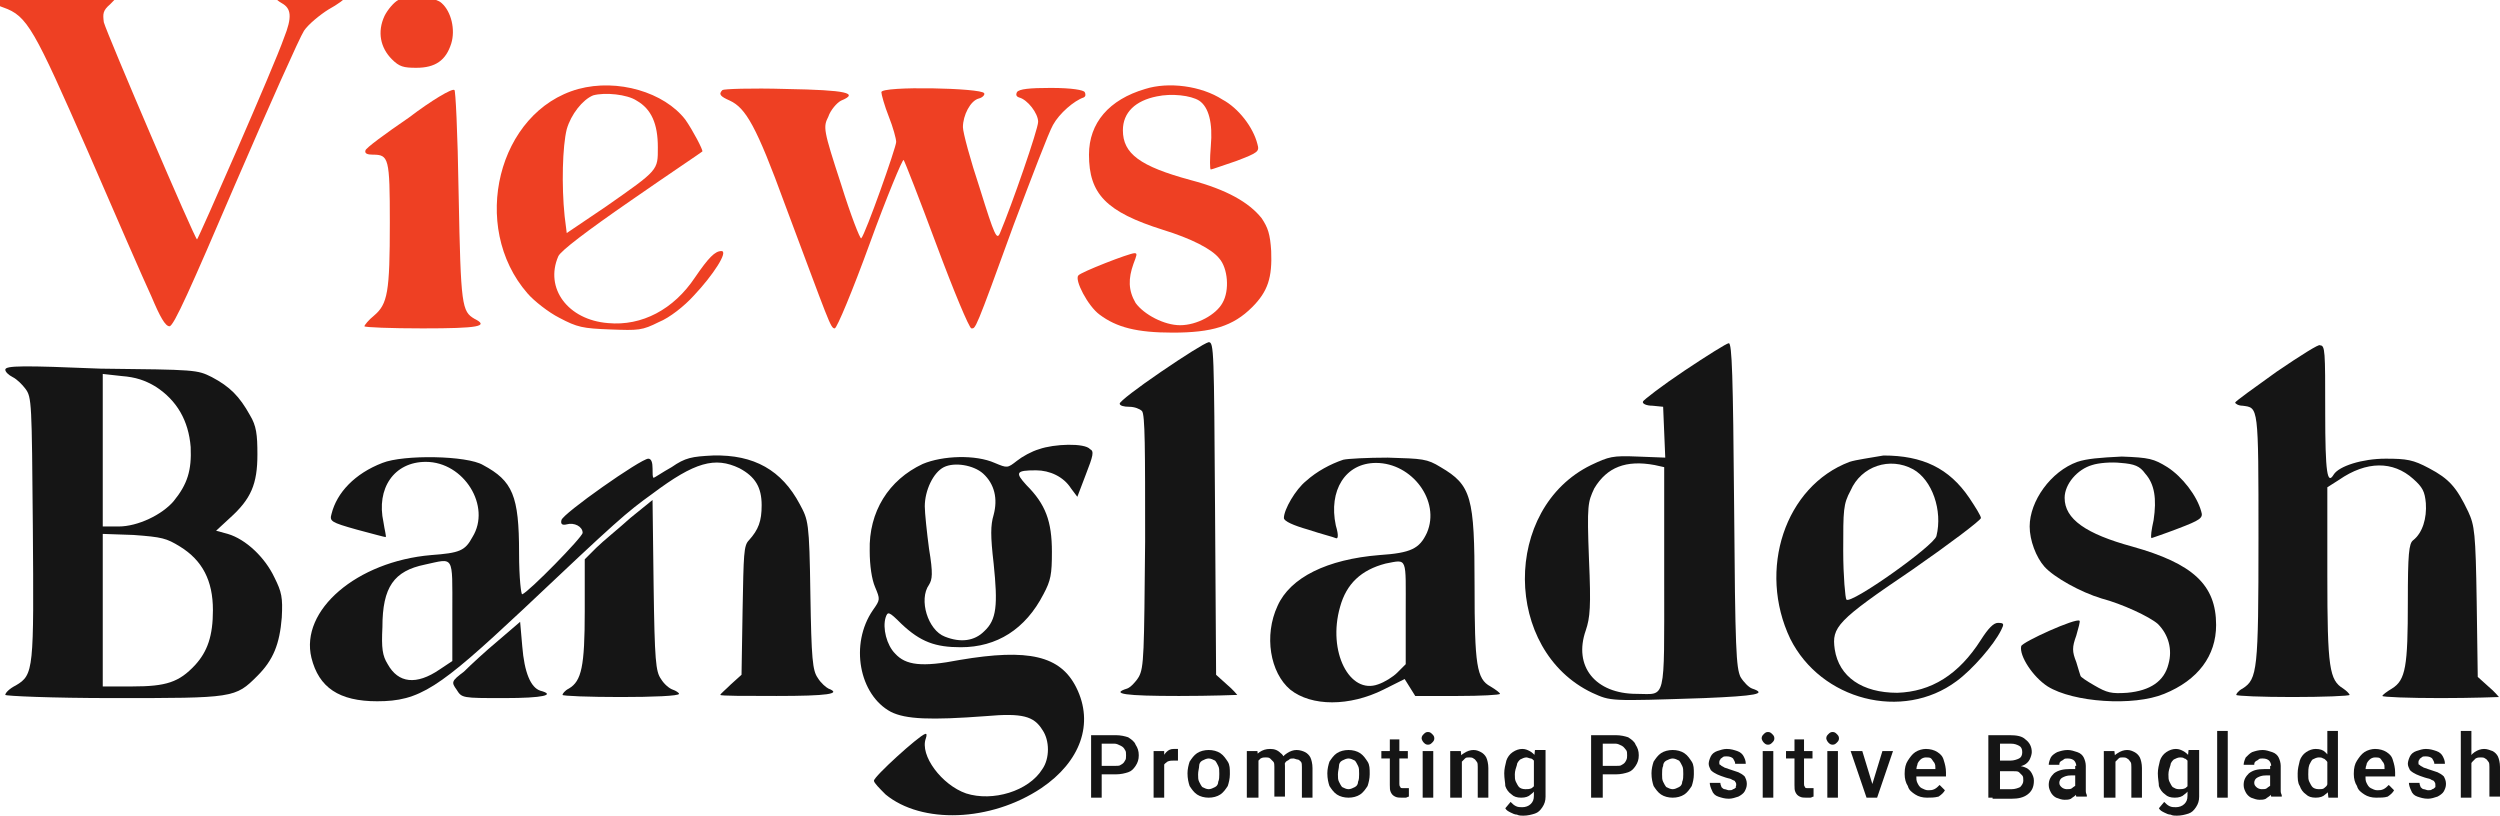 <?xml version="1.0" encoding="utf-8"?>
<!-- Generator: Adobe Illustrator 24.0.1, SVG Export Plug-In . SVG Version: 6.00 Build 0)  -->
<svg version="1.1" id="Layer_1" xmlns="http://www.w3.org/2000/svg" xmlns:xlink="http://www.w3.org/1999/xlink" x="0px"
    y="0px" viewBox="0 0 236 77" style="enable-background:new 0 0 236 77;" xml:space="preserve">
    <style type="text/css">
        .st0 {
            clip-path: url(#SVGID_2_);
        }

        .st1 {
            fill: #151515;
        }

        .st2 {
            fill: #EE4023;
        }
    </style>
    <g>
        <defs>
            <rect id="SVGID_1_" width="236" height="77" />
        </defs>
        <clipPath id="SVGID_2_">
            <use xlink:href="#SVGID_1_" style="overflow:visible;" />
        </clipPath>
        <g class="st0">
            <path class="st1" d="M109.6,35.1c-2.2,1.5-3.9,2.8-3.9,3c0,0.2,0.4,0.3,0.9,0.3c0.5,0,1,0.2,1.2,0.4c0.3,0.3,0.3,3.6,0.3,12.3
			c-0.1,10.6-0.1,11.9-0.6,12.8c-0.3,0.5-0.8,1-1.1,1.1c-1.6,0.5-0.2,0.7,4.9,0.7c3,0,5.5-0.1,5.5-0.1s-0.4-0.5-1-1l-1-0.9
			l-0.1-15.7c-0.1-14.9-0.1-15.7-0.6-15.7C113.7,32.4,111.8,33.6,109.6,35.1z" />
            <path class="st1" d="M159,35c-2.1,1.4-3.9,2.8-3.9,2.9c-0.1,0.2,0.3,0.4,0.9,0.4l1,0.1l0.1,2.4l0.1,2.4l-2.6-0.1
			c-2.4-0.1-2.7,0-4.4,0.8c-8.4,4.1-8.3,17.5,0.1,21.5c1.8,0.8,1.5,0.8,10.6,0.5c4.8-0.2,6-0.4,4.5-0.9c-0.3-0.1-0.8-0.6-1.1-1.1
			c-0.4-0.9-0.5-2.4-0.6-16.2c-0.1-12.2-0.2-15.3-0.5-15.3C163,32.4,161.1,33.6,159,35z M156.2,43.9l0.9,0.2v10.5
			c0,11.9,0.2,10.9-2.6,10.9c-3.9,0-6-2.6-4.8-6c0.4-1.2,0.5-2.2,0.3-6.7c-0.2-5.2-0.1-5.4,0.5-6.7
			C151.7,44.1,153.5,43.4,156.2,43.9z" />
            <path class="st1" d="M214.9,35.1c-2.1,1.5-3.9,2.8-3.9,2.9c0,0.1,0.3,0.3,0.7,0.3c1.5,0.2,1.5-0.1,1.5,12.5
			c0,12.5-0.1,13.3-1.5,14.2c-0.4,0.2-0.6,0.5-0.6,0.6c0,0.1,2.4,0.2,5.3,0.2s5.4-0.1,5.4-0.2c0-0.1-0.3-0.4-0.6-0.6
			c-1.3-0.8-1.5-1.9-1.5-10.7v-8.3l1.1-0.7c2.6-1.8,5.1-1.8,7-0.1c0.9,0.8,1.1,1.2,1.2,2.3c0.1,1.4-0.3,2.8-1.2,3.5
			c-0.4,0.3-0.5,1.3-0.5,5.8c0,6.1-0.2,7.4-1.5,8.2c-0.5,0.3-0.9,0.6-0.9,0.7c0,0.1,2.5,0.2,5.5,0.2c3,0,5.5-0.1,5.5-0.1
			s-0.4-0.5-1-1l-1-0.9l-0.1-7.1c-0.1-6.5-0.2-7.2-0.8-8.5c-1.1-2.3-1.8-3.1-3.7-4.1c-1.5-0.8-2.1-0.9-4.1-0.9
			c-2.2,0-4.4,0.7-4.9,1.5c-0.6,1-0.8-0.1-0.8-5.9c0-5.8,0-6.3-0.5-6.3C219,32.4,217.1,33.6,214.9,35.1z" />
            <path class="st1" d="M0.5,34.9c0,0.2,0.3,0.5,0.7,0.7c0.4,0.2,0.9,0.7,1.2,1.1c0.6,0.8,0.6,1.3,0.7,13c0.1,13.5,0.1,14-1.6,15
			c-0.6,0.3-1,0.7-1,0.9c0,0.1,4.3,0.3,10.2,0.3c11.4,0,11.5,0,13.6-2.1c1.5-1.5,2.1-3,2.3-5.5c0.1-1.9,0-2.4-0.7-3.8
			c-0.9-1.9-2.7-3.6-4.4-4.1l-1.1-0.3l1.3-1.2c2-1.8,2.6-3.2,2.6-6c0-1.9-0.1-2.7-0.7-3.7c-1-1.8-1.9-2.7-3.6-3.6
			c-1.4-0.7-1.5-0.7-10.5-0.8C2.2,34.5,0.5,34.5,0.5,34.9z M14.7,36.5c2,1.3,3.1,3.2,3.3,5.7c0.1,2.2-0.3,3.5-1.6,5.1
			c-1.1,1.3-3.4,2.4-5.2,2.4H9.7v-7.2v-7.2l1.8,0.2C12.8,35.6,13.7,35.9,14.7,36.5z M17,51.6c2.1,1.3,3.1,3.2,3.1,6
			c0,2.4-0.5,3.9-1.7,5.2c-1.5,1.6-2.7,2-5.9,2H9.7v-7.2v-7.2l2.9,0.1C15.3,50.7,15.7,50.8,17,51.6z" />
            <path class="st1" d="M98.1,42.4c-0.7,0.2-1.6,0.7-2.1,1.1c-0.9,0.7-0.9,0.7-2.1,0.2c-1.8-0.8-4.9-0.7-6.8,0.1
			c-3.2,1.5-5.1,4.5-5,8.2c0,1.4,0.2,2.7,0.5,3.4c0.5,1.2,0.5,1.2-0.2,2.2c-2.2,3.2-1.3,8,1.7,9.6c1.4,0.7,3.7,0.8,9,0.4
			c3.4-0.3,4.5,0,5.3,1.3c0.7,1,0.7,2.7,0,3.7c-1.3,2.1-4.7,3.1-7.2,2.3c-2.3-0.8-4.4-3.6-3.8-5.2c0.1-0.3,0.1-0.5-0.1-0.4
			c-0.6,0.2-4.8,4-4.8,4.4c0,0.2,0.5,0.7,1.1,1.3c3.4,2.8,9.9,2.6,14.7-0.6c3.7-2.5,5-6.1,3.3-9.5c-1.5-3-4.5-3.7-11-2.6
			c-3.6,0.7-5.1,0.5-6.1-0.6c-0.8-0.8-1.2-2.4-0.9-3.4c0.2-0.6,0.3-0.6,1.5,0.6c1.8,1.7,3.2,2.2,5.6,2.2c3.4,0,6.1-1.7,7.8-5
			c0.7-1.3,0.8-1.9,0.8-4c0-2.9-0.6-4.5-2.4-6.3c-1.1-1.2-1-1.4,0.9-1.4c1.3,0,2.6,0.6,3.3,1.7l0.6,0.8l0.8-2.1
			c0.7-1.8,0.8-2.2,0.4-2.4C102.4,41.8,99.5,41.9,98.1,42.4z M92.8,44.7c1.1,1,1.4,2.4,1,3.9c-0.3,1-0.3,2,0,4.6
			c0.4,3.9,0.3,5.3-0.9,6.4c-0.9,0.9-2.2,1.1-3.7,0.5c-1.6-0.6-2.5-3.5-1.5-4.9c0.3-0.5,0.4-1,0-3.4c-0.2-1.5-0.4-3.4-0.4-4
			c0-1.5,0.8-3.2,1.8-3.7C90.1,43.6,91.9,43.9,92.8,44.7z" />
            <path class="st1" d="M36.1,43.7c-2.6,1-4.3,2.8-4.8,4.8c-0.2,0.7-0.1,0.8,2.4,1.5c1.5,0.4,2.6,0.7,2.7,0.7c0.1,0-0.1-0.7-0.2-1.4
			c-0.7-3.2,1-5.7,4-5.7c3.6,0,6.2,4.2,4.4,7.1c-0.7,1.3-1.2,1.5-3.9,1.7c-7,0.6-12.4,5.2-11.3,9.7c0.7,2.8,2.6,4.1,6.2,4.1
			c4,0,5.8-1.2,13.7-8.6c9-8.5,9.8-9.2,12.3-11c4-3,5.9-3.5,8.2-2.4c1.5,0.8,2.1,1.8,2.1,3.5c0,1.5-0.3,2.3-1.2,3.3
			c-0.5,0.5-0.5,1.3-0.6,6.6l-0.1,6.1l-1,0.9c-0.5,0.5-1,0.9-1,1s2.4,0.1,5.3,0.1c4.8,0,6.2-0.2,4.9-0.7c-0.2-0.1-0.7-0.5-1-1
			c-0.5-0.7-0.6-1.8-0.7-7.9c-0.1-6.9-0.2-7-1-8.5c-1.7-3.2-4.3-4.7-8.2-4.6c-2,0.1-2.6,0.2-3.9,1.1c-0.9,0.5-1.6,1-1.7,1
			c-0.1,0-0.1-0.4-0.1-0.9c0-0.5-0.1-0.9-0.4-0.9c-0.7,0-8.1,5.2-8.2,5.8c-0.1,0.4,0.1,0.5,0.5,0.4c0.7-0.2,1.5,0.2,1.5,0.8
			c0,0.4-5.1,5.6-5.7,5.8c-0.1,0.1-0.3-1.5-0.3-3.9c0-5.4-0.6-6.8-3.4-8.3C44.1,43,38.1,42.9,36.1,43.7z M42.7,57.7v4.7l-1.2,0.8
			c-2.2,1.5-3.9,1.3-4.9-0.5c-0.5-0.8-0.6-1.5-0.5-3.5c0-3.8,1.1-5.3,4-5.9C42.9,52.7,42.7,52.3,42.7,57.7z" />
            <path class="st1"
                d="M126.8,43.4c-1.2,0.4-2.5,1.1-3.5,2c-1,0.8-2.1,2.7-2.1,3.5c0,0.3,0.9,0.7,2.3,1.1c1.2,0.4,2.4,0.7,2.6,0.8
			c0.2,0.1,0.3-0.2,0-1.2c-0.7-3.3,0.9-5.9,3.8-5.9c3.4,0,6.1,3.6,4.8,6.6c-0.7,1.5-1.5,1.9-4.5,2.1c-4.9,0.4-8.4,2.1-9.6,4.8
			c-1.3,2.8-0.7,6.3,1.2,7.9c2,1.6,5.6,1.6,8.8,0l2-1l0.5,0.8l0.5,0.8h4c2.2,0,4-0.1,4-0.2c0-0.1-0.4-0.4-0.9-0.7
			c-1.3-0.7-1.5-2-1.5-9.5c0-8.4-0.3-9.5-3.2-11.2c-1.3-0.8-1.7-0.8-5-0.9C129.1,43.2,127.2,43.3,126.8,43.4z M132.7,57.8v4.9
			l-0.8,0.8c-0.4,0.4-1.2,0.9-1.8,1.1c-2.7,1-4.8-3.1-3.6-7.3c0.6-2.2,2-3.5,4.3-4.1C132.9,52.8,132.7,52.5,132.7,57.8z" />
            <path class="st1"
                d="M174.6,43.6c-6.1,2.3-8.7,10.2-5.6,16.7c2.9,5.8,10.6,7.8,15.7,4c1.5-1.1,3.5-3.4,4.2-4.8
			c0.3-0.6,0.3-0.7-0.3-0.7c-0.4,0-0.9,0.5-1.6,1.6c-2.1,3.3-4.7,4.9-7.9,5c-3.3,0-5.5-1.5-5.9-4.1c-0.3-2.1,0.2-2.7,7.3-7.5
			c3.6-2.5,6.5-4.7,6.5-4.9c0-0.2-0.5-1-1.1-1.9c-1.9-2.8-4.4-4-8.1-4C176.7,43.2,175.2,43.4,174.6,43.6z M180.6,44.3
			c1.8,1,2.8,3.9,2.2,6.3c-0.2,0.9-8.1,6.5-8.5,6c-0.1-0.1-0.3-2.2-0.3-4.6c0-3.9,0-4.4,0.7-5.7C175.7,44,178.4,43.1,180.6,44.3z" />
            <path class="st1" d="M196.1,43.6c-2.5,0.9-4.5,3.7-4.5,6.1c0,1.3,0.6,2.9,1.4,3.8c0.9,1,3.4,2.4,5.4,3c1.9,0.5,4.5,1.7,5.3,2.4
			c1,1,1.4,2.4,1,3.8c-0.4,1.6-1.7,2.5-3.9,2.7c-1.5,0.1-1.9,0-3.1-0.7c-0.7-0.4-1.3-0.8-1.3-0.9c0,0-0.2-0.6-0.4-1.3
			c-0.4-1-0.4-1.4,0-2.5c0.2-0.7,0.4-1.4,0.3-1.4c-0.3-0.3-5.4,2-5.5,2.4c-0.2,0.9,1.1,2.9,2.5,3.8c2.4,1.5,8.1,1.9,11,0.7
			c3.2-1.3,4.9-3.6,4.9-6.5c0-3.8-2.2-5.8-7.9-7.4c-4.4-1.2-6.4-2.6-6.4-4.6c0-1.3,1.2-2.7,2.6-3.1c0.6-0.2,1.8-0.3,2.7-0.2
			c1.3,0.1,1.8,0.3,2.3,1c0.9,1,1.1,2.4,0.8,4.4c-0.2,0.9-0.3,1.6-0.2,1.7c0,0,1.2-0.4,2.5-0.9c2.1-0.8,2.4-1,2.2-1.6
			c-0.4-1.5-1.8-3.3-3.2-4.2c-1.3-0.8-1.7-0.9-4.3-1C198.2,43.2,197,43.3,196.1,43.6z" />
            <path class="st1" d="M59.5,48.9c-1.1,1-2.6,2.2-3.2,2.8l-1.1,1.1v4.9c0,5.2-0.3,6.6-1.5,7.3c-0.4,0.2-0.6,0.5-0.6,0.6
			c0,0.1,2.5,0.2,5.5,0.2c3,0,5.5-0.1,5.5-0.3c0-0.1-0.3-0.3-0.6-0.4c-0.3-0.1-0.8-0.5-1.1-1c-0.5-0.7-0.6-1.7-0.7-8.9l-0.1-8
			L59.5,48.9z" />
            <path class="st1" d="M47,60.5c-1.2,1-2.6,2.3-3.2,2.9c-1.2,0.9-1.2,1-0.7,1.7c0.5,0.8,0.5,0.8,4.5,0.8c3.7,0,4.9-0.3,3.4-0.7
			c-0.9-0.3-1.5-1.7-1.7-4.2l-0.2-2.3L47,60.5z" />
            <path class="st2" d="M-0.7,0c0,0.2,0.4,0.5,1,0.7c2.3,0.8,2.9,2,8,13.6c2.6,6,5.3,12.2,6,13.7c0.8,1.9,1.3,2.8,1.7,2.8
			c0.4,0,2-3.6,6.2-13.4c3.2-7.4,6.1-13.9,6.5-14.5c0.4-0.6,1.5-1.5,2.3-2c0.9-0.5,1.6-1,1.6-1.2c0-0.1-1.5-0.3-3.3-0.3
			c-3.2,0-3.9,0.2-2.7,0.9c0.9,0.5,1,1.3,0.2,3.3c-0.9,2.6-8.1,19-8.2,19c-0.2,0-8.5-19.4-8.8-20.5c-0.1-0.8-0.1-1.1,0.6-1.7
			c0.4-0.4,0.8-0.8,0.8-0.9c0-0.1-2.7-0.2-5.9-0.2C0.6-0.4-0.7-0.3-0.7,0z" />
            <path class="st2" d="M37.6,0c-0.4,0.2-1,0.9-1.3,1.5c-0.7,1.5-0.4,3,0.7,4.1c0.7,0.7,1.1,0.8,2.3,0.8c1.8,0,2.8-0.7,3.3-2.3
			c0.4-1.3,0-3-0.9-3.8C41.1-0.3,38.6-0.5,37.6,0z" />
            <path class="st2" d="M54.6,8.4c-7.6,2.1-10.3,13-4.8,19.3c0.6,0.7,2,1.8,3,2.3c1.7,0.9,2.2,1,4.8,1.1c2.7,0.1,3,0.1,4.6-0.7
			c1-0.4,2.4-1.5,3.3-2.5c1.8-1.9,3.3-4.2,2.6-4.2c-0.6,0-1.2,0.6-2.5,2.5c-2,3-5,4.6-8.2,4.3c-3.8-0.3-6-3.3-4.7-6.3
			c0.2-0.5,2.7-2.4,6.9-5.3c3.6-2.5,6.6-4.5,6.7-4.6c0.1-0.1-0.9-2-1.6-3C62.7,8.7,58.3,7.4,54.6,8.4z M60.1,9.5
			c1.4,0.8,2,2.2,2,4.4c0,2.2,0.1,2.1-4.9,5.6L53.5,22l-0.2-1.6c-0.3-2.9-0.2-6.6,0.2-8.2c0.4-1.4,1.5-2.8,2.5-3.2
			C57.1,8.7,59.2,8.9,60.1,9.5z" />
            <path class="st2"
                d="M108.1,8.4c-3.4,1-5.3,3.2-5.3,6.2c0,3.7,1.6,5.4,7,7.1c2.6,0.8,4.6,1.8,5.3,2.7c0.8,0.9,1,3,0.3,4.2
			c-0.6,1.1-2.4,2.1-4,2.1c-1.5,0-3.4-1-4.2-2.1c-0.7-1.2-0.7-2.3-0.2-3.7c0.3-0.8,0.4-1,0.1-1c-0.5,0-5.1,1.8-5.3,2.1
			c-0.4,0.4,0.9,2.9,2,3.7c1.6,1.2,3.5,1.7,6.9,1.7c3.7,0,5.7-0.6,7.5-2.4c1.5-1.5,1.9-2.8,1.8-5.3c-0.1-1.6-0.3-2.2-0.9-3.1
			c-1.2-1.5-3.3-2.7-6.7-3.6c-4.8-1.3-6.4-2.5-6.4-4.7c0-1.7,1.2-2.8,3.2-3.2c1.4-0.3,3.2-0.1,4,0.4c0.9,0.6,1.3,2.1,1.1,4.3
			c-0.1,1.2-0.1,2.2,0,2.2c0.1,0,1.2-0.4,2.4-0.8c2.1-0.8,2.2-0.9,2-1.6c-0.4-1.6-1.8-3.4-3.3-4.2C113.4,8.1,110.3,7.7,108.1,8.4z" />
            <path class="st2" d="M38.6,11.1c-2.2,1.5-4.1,2.9-4.1,3.1c-0.1,0.3,0.2,0.4,0.7,0.4c1.5,0,1.6,0.3,1.6,6.4c0,6.6-0.2,7.7-1.5,8.8
			c-0.5,0.4-0.9,0.9-0.9,1c0,0.1,2.5,0.2,5.5,0.2c5.3,0,6.3-0.2,4.9-0.9c-1.2-0.7-1.3-1.2-1.5-11.6c-0.1-6.3-0.3-10-0.4-10
			C42.7,8.3,40.7,9.5,38.6,11.1z" />
            <path class="st2"
                d="M68.2,8.5c-0.4,0.4-0.2,0.6,0.7,1c1.5,0.7,2.5,2.4,5.2,9.8c4.2,11.2,4.3,11.7,4.7,11.7c0.2,0,1.7-3.6,3.3-8
			c1.6-4.4,3.1-8,3.2-7.9c0.1,0.1,1.5,3.7,3.1,8s3.1,7.9,3.3,7.9c0.4,0,0.3,0.4,4-9.8c1.7-4.5,3.3-8.7,3.7-9.4
			c0.6-1.1,2-2.3,2.9-2.6c0.2-0.1,0.2-0.3,0.1-0.5c-0.1-0.2-1.2-0.4-3.2-0.4c-2,0-3,0.1-3.2,0.4c-0.1,0.2-0.1,0.4,0.2,0.5
			C97,9.4,98,10.7,98,11.5c0,0.7-2.5,7.9-3.6,10.5c-0.3,0.7-0.5,0.3-1.9-4.2c-0.9-2.7-1.6-5.3-1.6-5.8c0-1.1,0.7-2.5,1.5-2.7
			c0.4-0.1,0.6-0.4,0.5-0.5c-0.2-0.5-9.7-0.7-9.7-0.1c0,0.2,0.3,1.3,0.7,2.3c0.4,1,0.7,2.1,0.7,2.4c0,0.5-2.9,8.7-3.3,9.1
			c-0.1,0.1-1-2.2-1.9-5.1c-1.7-5.2-1.7-5.4-1.2-6.4c0.2-0.6,0.8-1.3,1.2-1.5c1.7-0.7,0.6-1-5.2-1.1C70.9,8.3,68.3,8.4,68.2,8.5z" />
            <path class="st1"
                d="M103.7,73.1v-0.8h1.5c0.3,0,0.5,0,0.6-0.1c0.2-0.1,0.3-0.2,0.4-0.4c0.1-0.1,0.1-0.3,0.1-0.5
			c0-0.2,0-0.4-0.1-0.5c-0.1-0.2-0.2-0.3-0.4-0.4c-0.2-0.1-0.4-0.2-0.6-0.2h-1.2v5.1H103v-5.9h2.3c0.5,0,0.9,0.1,1.2,0.2
			c0.3,0.2,0.6,0.4,0.7,0.7c0.2,0.3,0.3,0.6,0.3,1c0,0.4-0.1,0.7-0.3,1c-0.2,0.3-0.4,0.5-0.7,0.6c-0.3,0.1-0.7,0.2-1.2,0.2H103.7z" />
            <path class="st1" d="M109.9,75.3h-1v-4.4h1l0,0.9V75.3z M111.2,71.8c-0.1,0-0.1,0-0.2,0c-0.1,0-0.1,0-0.2,0c-0.2,0-0.4,0-0.6,0.1
			c-0.1,0.1-0.3,0.2-0.3,0.3c-0.1,0.1-0.1,0.3-0.1,0.5l-0.2,0c0-0.4,0-0.7,0.1-1s0.2-0.5,0.4-0.7c0.2-0.2,0.4-0.3,0.7-0.3
			c0.1,0,0.1,0,0.2,0c0.1,0,0.1,0,0.2,0L111.2,71.8z" />
            <path class="st1" d="M112.1,73c0-0.4,0.1-0.8,0.2-1.1c0.2-0.3,0.4-0.6,0.7-0.8c0.3-0.2,0.7-0.3,1.1-0.3c0.4,0,0.8,0.1,1.1,0.3
			c0.3,0.2,0.5,0.5,0.7,0.8c0.2,0.3,0.2,0.7,0.2,1.1v0.1c0,0.4-0.1,0.8-0.2,1.1c-0.2,0.3-0.4,0.6-0.7,0.8c-0.3,0.2-0.7,0.3-1.1,0.3
			c-0.4,0-0.8-0.1-1.1-0.3c-0.3-0.2-0.5-0.5-0.7-0.8C112.2,73.9,112.1,73.5,112.1,73L112.1,73z M113.1,73.1c0,0.3,0,0.5,0.1,0.7
			c0.1,0.2,0.2,0.4,0.3,0.5c0.2,0.1,0.4,0.2,0.6,0.2c0.2,0,0.4-0.1,0.6-0.2c0.2-0.1,0.3-0.3,0.3-0.5c0.1-0.2,0.1-0.5,0.1-0.7V73
			c0-0.3,0-0.5-0.1-0.7c-0.1-0.2-0.2-0.4-0.3-0.5c-0.2-0.1-0.4-0.2-0.6-0.2c-0.2,0-0.4,0.1-0.6,0.2c-0.2,0.1-0.3,0.3-0.3,0.5
			C113.2,72.5,113.1,72.8,113.1,73.1L113.1,73.1z" />
            <path class="st1" d="M118.7,75.3h-1v-4.4h1l0.1,0.9V75.3z M118.1,72.9c0-0.4,0.1-0.8,0.2-1.1c0.1-0.3,0.3-0.6,0.6-0.8
			c0.3-0.2,0.6-0.3,1-0.3c0.4,0,0.7,0.1,1,0.4c0.3,0.2,0.4,0.6,0.4,1.2v2.9h-1v-2.8c0-0.2,0-0.4-0.1-0.5c-0.1-0.1-0.2-0.2-0.3-0.3
			c-0.1-0.1-0.3-0.1-0.4-0.1c-0.2,0-0.3,0-0.5,0.1c-0.1,0.1-0.2,0.2-0.3,0.3c-0.1,0.1-0.1,0.3-0.2,0.4c0,0.2-0.1,0.3-0.1,0.5
			L118.1,72.9z M120.7,72.8c0-0.4,0.1-0.7,0.2-1c0.1-0.3,0.3-0.5,0.6-0.7c0.3-0.2,0.6-0.3,0.9-0.3c0.3,0,0.6,0.1,0.8,0.2
			c0.2,0.1,0.4,0.3,0.5,0.5c0.1,0.2,0.2,0.6,0.2,1v2.8h-1v-2.9c0-0.2,0-0.4-0.1-0.5c-0.1-0.1-0.2-0.2-0.3-0.2
			c-0.1,0-0.3-0.1-0.4-0.1c-0.2,0-0.3,0-0.4,0.1c-0.1,0.1-0.2,0.1-0.3,0.2c-0.1,0.1-0.1,0.2-0.2,0.3c0,0.1-0.1,0.3-0.1,0.4
			L120.7,72.8z" />
            <path class="st1" d="M125.3,73c0-0.4,0.1-0.8,0.2-1.1c0.2-0.3,0.4-0.6,0.7-0.8c0.3-0.2,0.7-0.3,1.1-0.3c0.4,0,0.8,0.1,1.1,0.3
			c0.3,0.2,0.5,0.5,0.7,0.8c0.2,0.3,0.2,0.7,0.2,1.1v0.1c0,0.4-0.1,0.8-0.2,1.1c-0.2,0.3-0.4,0.6-0.7,0.8c-0.3,0.2-0.7,0.3-1.1,0.3
			c-0.4,0-0.8-0.1-1.1-0.3c-0.3-0.2-0.5-0.5-0.7-0.8C125.4,73.9,125.3,73.5,125.3,73L125.3,73z M126.3,73.1c0,0.3,0,0.5,0.1,0.7
			c0.1,0.2,0.2,0.4,0.3,0.5c0.2,0.1,0.4,0.2,0.6,0.2c0.2,0,0.4-0.1,0.6-0.2c0.2-0.1,0.3-0.3,0.3-0.5c0.1-0.2,0.1-0.5,0.1-0.7V73
			c0-0.3,0-0.5-0.1-0.7c-0.1-0.2-0.2-0.4-0.3-0.5c-0.2-0.1-0.4-0.2-0.6-0.2c-0.2,0-0.4,0.1-0.6,0.2c-0.2,0.1-0.3,0.3-0.3,0.5
			C126.4,72.5,126.3,72.8,126.3,73.1L126.3,73.1z" />
            <path class="st1" d="M132.9,71.6h-2.5v-0.7h2.5V71.6z M132.1,69.8V74c0,0.1,0,0.2,0.1,0.3c0,0.1,0.1,0.1,0.2,0.1
			c0.1,0,0.2,0,0.2,0c0.1,0,0.1,0,0.2,0c0.1,0,0.1,0,0.2,0v0.8c-0.1,0-0.2,0.1-0.3,0.1c-0.1,0-0.2,0-0.4,0c-0.2,0-0.4,0-0.6-0.1
			c-0.2-0.1-0.3-0.2-0.4-0.4c-0.1-0.2-0.1-0.4-0.1-0.7v-4.3H132.1z" />
            <path class="st1" d="M135.3,75.3h-1v-4.4h1V75.3z M134.2,69.7c0-0.2,0.1-0.3,0.2-0.4c0.1-0.1,0.2-0.2,0.4-0.2
			c0.2,0,0.3,0.1,0.4,0.2c0.1,0.1,0.2,0.2,0.2,0.4c0,0.2-0.1,0.3-0.2,0.4c-0.1,0.1-0.2,0.2-0.4,0.2c-0.2,0-0.3-0.1-0.4-0.2
			C134.3,70,134.2,69.8,134.2,69.7z" />
            <path class="st1" d="M137.9,75.3h-1v-4.4h1l0.1,0.9V75.3z M137.4,72.9c0-0.4,0.1-0.8,0.2-1.1c0.1-0.3,0.4-0.6,0.6-0.7
			c0.3-0.2,0.6-0.3,0.9-0.3c0.3,0,0.5,0.1,0.7,0.2c0.2,0.1,0.4,0.3,0.5,0.5c0.1,0.2,0.2,0.6,0.2,1v2.8h-1v-2.9c0-0.2,0-0.4-0.1-0.5
			c-0.1-0.1-0.1-0.2-0.3-0.3c-0.1-0.1-0.3-0.1-0.4-0.1c-0.2,0-0.3,0-0.4,0.1c-0.1,0.1-0.2,0.2-0.3,0.3c-0.1,0.1-0.2,0.3-0.2,0.4
			c0,0.2-0.1,0.3-0.1,0.5L137.4,72.9z" />
            <path class="st1" d="M145.9,70.9v4.3c0,0.4-0.1,0.7-0.3,1c-0.2,0.3-0.4,0.5-0.7,0.6c-0.3,0.1-0.7,0.2-1.1,0.2
			c-0.2,0-0.4,0-0.6-0.1c-0.2,0-0.4-0.1-0.6-0.2c-0.2-0.1-0.4-0.2-0.5-0.4l0.5-0.6c0.2,0.2,0.3,0.3,0.5,0.4c0.2,0.1,0.4,0.1,0.6,0.1
			c0.3,0,0.6-0.1,0.8-0.3c0.2-0.2,0.3-0.4,0.3-0.8v-3.3l0.1-1H145.9z M142,73c0-0.4,0.1-0.8,0.2-1.2c0.1-0.3,0.3-0.6,0.6-0.8
			c0.3-0.2,0.6-0.3,0.9-0.3c0.3,0,0.5,0.1,0.7,0.2c0.2,0.1,0.4,0.3,0.5,0.4c0.1,0.2,0.2,0.4,0.3,0.7c0.1,0.3,0.1,0.6,0.2,0.9v0.2
			c0,0.4-0.1,0.8-0.3,1.1c-0.1,0.3-0.3,0.6-0.6,0.8c-0.2,0.2-0.5,0.3-0.9,0.3c-0.4,0-0.7-0.1-0.9-0.3c-0.3-0.2-0.5-0.5-0.6-0.8
			C142.1,73.9,142,73.5,142,73L142,73z M143,73.1c0,0.3,0,0.5,0.1,0.7c0.1,0.2,0.2,0.4,0.3,0.5c0.1,0.1,0.3,0.2,0.6,0.2
			c0.2,0,0.4,0,0.6-0.1c0.1-0.1,0.3-0.2,0.3-0.4c0.1-0.2,0.1-0.4,0.2-0.6v-0.7c0-0.2,0-0.3-0.1-0.5c0-0.1-0.1-0.3-0.2-0.4
			c-0.1-0.1-0.2-0.2-0.3-0.2s-0.3-0.1-0.4-0.1c-0.2,0-0.4,0.1-0.6,0.2c-0.1,0.1-0.3,0.3-0.3,0.5C143.1,72.5,143,72.8,143,73.1
			L143,73.1z" />
            <path class="st1" d="M151,73.1v-0.8h1.5c0.3,0,0.5,0,0.6-0.1c0.2-0.1,0.3-0.2,0.4-0.4s0.1-0.3,0.1-0.5c0-0.2,0-0.4-0.1-0.5
			s-0.2-0.3-0.4-0.4c-0.2-0.1-0.4-0.2-0.6-0.2h-1.2v5.1h-1.1v-5.9h2.3c0.5,0,0.9,0.1,1.2,0.2c0.3,0.2,0.6,0.4,0.7,0.7
			c0.2,0.3,0.3,0.6,0.3,1c0,0.4-0.1,0.7-0.3,1c-0.2,0.3-0.4,0.5-0.7,0.6c-0.3,0.1-0.7,0.2-1.2,0.2H151z" />
            <path class="st1" d="M155.9,73c0-0.4,0.1-0.8,0.2-1.1c0.2-0.3,0.4-0.6,0.7-0.8c0.3-0.2,0.7-0.3,1.1-0.3c0.4,0,0.8,0.1,1.1,0.3
			c0.3,0.2,0.5,0.5,0.7,0.8c0.2,0.3,0.2,0.7,0.2,1.1v0.1c0,0.4-0.1,0.8-0.2,1.1c-0.2,0.3-0.4,0.6-0.7,0.8c-0.3,0.2-0.7,0.3-1.1,0.3
			s-0.8-0.1-1.1-0.3c-0.3-0.2-0.5-0.5-0.7-0.8C156,73.9,155.9,73.5,155.9,73L155.9,73z M156.9,73.1c0,0.3,0,0.5,0.1,0.7
			c0.1,0.2,0.2,0.4,0.3,0.5c0.2,0.1,0.4,0.2,0.6,0.2c0.2,0,0.4-0.1,0.6-0.2c0.2-0.1,0.3-0.3,0.3-0.5c0.1-0.2,0.1-0.5,0.1-0.7V73
			c0-0.3,0-0.5-0.1-0.7c-0.1-0.2-0.2-0.4-0.3-0.5c-0.2-0.1-0.4-0.2-0.6-0.2c-0.2,0-0.4,0.1-0.6,0.2c-0.2,0.1-0.3,0.3-0.3,0.5
			C156.9,72.5,156.9,72.8,156.9,73.1L156.9,73.1z" />
            <path class="st1" d="M163.9,74.1c0-0.1,0-0.2-0.1-0.3c0-0.1-0.1-0.1-0.3-0.2c-0.1-0.1-0.3-0.1-0.6-0.2c-0.3-0.1-0.6-0.2-0.8-0.3
			c-0.2-0.1-0.4-0.2-0.6-0.4c-0.1-0.2-0.2-0.4-0.2-0.6c0-0.2,0.1-0.5,0.2-0.7c0.1-0.2,0.3-0.4,0.6-0.5c0.3-0.1,0.6-0.2,0.9-0.2
			c0.4,0,0.7,0.1,1,0.2c0.3,0.1,0.5,0.3,0.6,0.5c0.1,0.2,0.2,0.4,0.2,0.7h-1c0-0.2-0.1-0.3-0.2-0.5c-0.1-0.1-0.3-0.2-0.6-0.2
			c-0.2,0-0.3,0-0.4,0.1c-0.1,0.1-0.2,0.1-0.2,0.2c-0.1,0.1-0.1,0.2-0.1,0.3c0,0.1,0,0.2,0.1,0.2c0.1,0.1,0.1,0.1,0.3,0.2
			c0.1,0.1,0.3,0.1,0.5,0.2c0.3,0.1,0.6,0.2,0.9,0.3c0.2,0.1,0.4,0.2,0.6,0.4c0.1,0.2,0.2,0.4,0.2,0.7c0,0.3-0.1,0.5-0.2,0.7
			c-0.1,0.2-0.4,0.4-0.6,0.5c-0.3,0.1-0.6,0.2-0.9,0.2c-0.4,0-0.7-0.1-1-0.2c-0.3-0.1-0.5-0.3-0.6-0.6c-0.1-0.2-0.2-0.5-0.2-0.7h1
			c0,0.2,0.1,0.3,0.1,0.4c0.1,0.1,0.2,0.2,0.3,0.2c0.1,0,0.3,0.1,0.4,0.1c0.2,0,0.3,0,0.4-0.1c0.1,0,0.2-0.1,0.3-0.2
			C163.8,74.3,163.9,74.2,163.9,74.1z" />
            <path class="st1" d="M167.4,75.3h-1v-4.4h1V75.3z M166.3,69.7c0-0.2,0.1-0.3,0.2-0.4c0.1-0.1,0.2-0.2,0.4-0.2
			c0.2,0,0.3,0.1,0.4,0.2c0.1,0.1,0.2,0.2,0.2,0.4c0,0.2-0.1,0.3-0.2,0.4c-0.1,0.1-0.2,0.2-0.4,0.2c-0.2,0-0.3-0.1-0.4-0.2
			C166.4,70,166.3,69.8,166.3,69.7z" />
            <path class="st1" d="M171.1,71.6h-2.5v-0.7h2.5V71.6z M170.3,69.8V74c0,0.1,0,0.2,0.1,0.3c0,0.1,0.1,0.1,0.2,0.1
			c0.1,0,0.2,0,0.2,0c0.1,0,0.1,0,0.2,0c0.1,0,0.1,0,0.2,0v0.8c-0.1,0-0.2,0.1-0.3,0.1c-0.1,0-0.2,0-0.4,0c-0.2,0-0.4,0-0.6-0.1
			c-0.2-0.1-0.3-0.2-0.4-0.4c-0.1-0.2-0.1-0.4-0.1-0.7v-4.3H170.3z" />
            <path class="st1" d="M173.5,75.3h-1v-4.4h1V75.3z M172.4,69.7c0-0.2,0.1-0.3,0.2-0.4c0.1-0.1,0.2-0.2,0.4-0.2
			c0.2,0,0.3,0.1,0.4,0.2c0.1,0.1,0.2,0.2,0.2,0.4c0,0.2-0.1,0.3-0.2,0.4c-0.1,0.1-0.2,0.2-0.4,0.2c-0.2,0-0.3-0.1-0.4-0.2
			C172.5,70,172.4,69.8,172.4,69.7z" />
            <path class="st1"
                d="M177.7,70.9h1l-1.5,4.4h-0.7l0.1-0.8L177.7,70.9z M176.9,74.5l0,0.8h-0.7l-1.5-4.4h1.1L176.9,74.5z" />
            <path class="st1" d="M181.9,75.3c-0.4,0-0.8-0.1-1.1-0.3c-0.3-0.2-0.6-0.4-0.7-0.8c-0.2-0.3-0.3-0.7-0.3-1.1V73
			c0-0.5,0.1-0.9,0.3-1.2c0.2-0.3,0.4-0.6,0.7-0.8c0.3-0.2,0.7-0.3,1-0.3c0.4,0,0.8,0.1,1.1,0.3c0.3,0.2,0.5,0.4,0.6,0.8
			c0.1,0.3,0.2,0.7,0.2,1.1v0.4h-3.4v-0.7h2.4v-0.1c0-0.2,0-0.3-0.1-0.5c-0.1-0.1-0.2-0.3-0.3-0.4c-0.1-0.1-0.3-0.1-0.5-0.1
			c-0.2,0-0.4,0.1-0.5,0.2c-0.1,0.1-0.3,0.3-0.3,0.5c-0.1,0.2-0.1,0.5-0.1,0.8v0.2c0,0.3,0,0.5,0.1,0.7c0.1,0.2,0.2,0.4,0.4,0.5
			c0.2,0.1,0.4,0.2,0.6,0.2c0.2,0,0.4,0,0.6-0.1c0.2-0.1,0.3-0.2,0.5-0.4l0.5,0.5c-0.1,0.2-0.3,0.4-0.6,0.6
			C182.6,75.3,182.3,75.3,181.9,75.3z" />
            <path class="st1"
                d="M188.5,72.6l0-0.8h1.3c0.3,0,0.6-0.1,0.8-0.2c0.2-0.1,0.3-0.3,0.3-0.6c0-0.3-0.1-0.5-0.3-0.6
			c-0.2-0.1-0.4-0.2-0.8-0.2h-1v5.1h-1.1v-5.9h2c0.7,0,1.2,0.1,1.5,0.4c0.4,0.3,0.6,0.7,0.6,1.2c0,0.2-0.1,0.5-0.2,0.7
			c-0.1,0.2-0.3,0.4-0.5,0.5c-0.2,0.1-0.5,0.2-0.9,0.2l-0.3,0.3H188.5z M188.1,75.3l0.5-0.8h1.3c0.3,0,0.6-0.1,0.8-0.2
			c0.2-0.2,0.3-0.4,0.3-0.6c0-0.2,0-0.4-0.1-0.5c-0.1-0.1-0.2-0.2-0.3-0.3c-0.1-0.1-0.3-0.1-0.6-0.1h-1.2l0-0.8h1.5l0.2,0.3
			c0.3,0,0.6,0.1,0.8,0.2c0.2,0.1,0.4,0.3,0.5,0.5c0.1,0.2,0.2,0.4,0.2,0.7c0,0.6-0.2,1-0.6,1.3c-0.4,0.3-0.9,0.4-1.5,0.4H188.1z" />
            <path class="st1" d="M196,72.3c0-0.2-0.1-0.4-0.2-0.5c-0.1-0.1-0.3-0.2-0.6-0.2c-0.2,0-0.3,0-0.4,0.1c-0.1,0.1-0.2,0.1-0.3,0.2
			c-0.1,0.1-0.1,0.2-0.1,0.3h-1c0-0.2,0.1-0.5,0.2-0.7c0.1-0.2,0.4-0.4,0.6-0.5c0.3-0.1,0.6-0.2,1-0.2c0.3,0,0.6,0.1,0.9,0.2
			c0.3,0.1,0.5,0.3,0.6,0.5c0.1,0.2,0.2,0.5,0.2,0.8v1.9c0,0.2,0,0.4,0,0.5c0,0.2,0.1,0.3,0.1,0.4v0.1h-1c0-0.1-0.1-0.2-0.1-0.4
			c0-0.2,0-0.3,0-0.5V72.3z M196.2,73.2h-0.7c-0.4,0-0.6,0.1-0.8,0.2c-0.2,0.1-0.3,0.3-0.3,0.5c0,0.2,0.1,0.3,0.2,0.4
			c0.1,0.1,0.3,0.2,0.5,0.2c0.2,0,0.4,0,0.5-0.1c0.1-0.1,0.3-0.2,0.4-0.3c0.1-0.1,0.1-0.2,0.1-0.3l0.3,0.5c0,0.1-0.1,0.2-0.2,0.4
			c-0.1,0.1-0.2,0.2-0.3,0.4c-0.1,0.1-0.3,0.2-0.4,0.3c-0.2,0.1-0.4,0.1-0.6,0.1c-0.3,0-0.5-0.1-0.8-0.2c-0.2-0.1-0.4-0.3-0.5-0.5
			c-0.1-0.2-0.2-0.4-0.2-0.7c0-0.5,0.2-0.8,0.5-1.1c0.4-0.3,0.9-0.4,1.5-0.4h0.8L196.2,73.2z" />
            <path class="st1" d="M199.6,75.3h-1v-4.4h1l0.1,0.9V75.3z M199.1,72.9c0-0.4,0.1-0.8,0.2-1.1c0.1-0.3,0.4-0.6,0.6-0.7
			c0.3-0.2,0.6-0.3,0.9-0.3c0.3,0,0.5,0.1,0.7,0.2c0.2,0.1,0.4,0.3,0.5,0.5c0.1,0.2,0.2,0.6,0.2,1v2.8h-1v-2.9c0-0.2,0-0.4-0.1-0.5
			c-0.1-0.1-0.1-0.2-0.3-0.3c-0.1-0.1-0.3-0.1-0.4-0.1c-0.2,0-0.3,0-0.4,0.1c-0.1,0.1-0.2,0.2-0.3,0.3c-0.1,0.1-0.2,0.3-0.2,0.4
			c0,0.2-0.1,0.3-0.1,0.5L199.1,72.9z" />
            <path class="st1" d="M207.6,70.9v4.3c0,0.4-0.1,0.7-0.3,1c-0.2,0.3-0.4,0.5-0.7,0.6c-0.3,0.1-0.7,0.2-1.1,0.2
			c-0.2,0-0.4,0-0.6-0.1c-0.2,0-0.4-0.1-0.6-0.2c-0.2-0.1-0.4-0.2-0.5-0.4l0.5-0.6c0.2,0.2,0.3,0.3,0.5,0.4c0.2,0.1,0.4,0.1,0.6,0.1
			c0.3,0,0.6-0.1,0.8-0.3c0.2-0.2,0.3-0.4,0.3-0.8v-3.3l0.1-1H207.6z M203.7,73c0-0.4,0.1-0.8,0.2-1.2c0.1-0.3,0.3-0.6,0.6-0.8
			c0.3-0.2,0.6-0.3,0.9-0.3c0.3,0,0.5,0.1,0.7,0.2c0.2,0.1,0.4,0.3,0.5,0.4c0.1,0.2,0.2,0.4,0.3,0.7c0.1,0.3,0.1,0.6,0.2,0.9v0.2
			c0,0.4-0.1,0.8-0.3,1.1c-0.1,0.3-0.3,0.6-0.6,0.8c-0.2,0.2-0.5,0.3-0.9,0.3c-0.4,0-0.7-0.1-0.9-0.3c-0.3-0.2-0.5-0.5-0.6-0.8
			C203.8,73.9,203.7,73.5,203.7,73L203.7,73z M204.7,73.1c0,0.3,0,0.5,0.1,0.7c0.1,0.2,0.2,0.4,0.3,0.5c0.2,0.1,0.3,0.2,0.6,0.2
			c0.2,0,0.4,0,0.6-0.1c0.1-0.1,0.3-0.2,0.3-0.4c0.1-0.2,0.1-0.4,0.2-0.6v-0.7c0-0.2,0-0.3-0.1-0.5c0-0.1-0.1-0.3-0.2-0.4
			c-0.1-0.1-0.2-0.2-0.3-0.2c-0.1-0.1-0.3-0.1-0.4-0.1c-0.2,0-0.4,0.1-0.6,0.2c-0.1,0.1-0.3,0.3-0.3,0.5
			C204.8,72.5,204.7,72.8,204.7,73.1L204.7,73.1z" />
            <path class="st1" d="M210.3,75.3h-1V69h1V75.3z" />
            <path class="st1" d="M214.4,72.3c0-0.2-0.1-0.4-0.2-0.5c-0.1-0.1-0.3-0.2-0.6-0.2c-0.2,0-0.3,0-0.4,0.1c-0.1,0.1-0.2,0.1-0.3,0.2
			c-0.1,0.1-0.1,0.2-0.1,0.3h-1c0-0.2,0.1-0.5,0.2-0.7c0.2-0.2,0.4-0.4,0.6-0.5c0.3-0.1,0.6-0.2,1-0.2c0.3,0,0.6,0.1,0.9,0.2
			c0.3,0.1,0.5,0.3,0.6,0.5c0.1,0.2,0.2,0.5,0.2,0.8v1.9c0,0.2,0,0.4,0,0.5c0,0.2,0.1,0.3,0.1,0.4v0.1h-1c0-0.1-0.1-0.2-0.1-0.4
			c0-0.2,0-0.3,0-0.5V72.3z M214.6,73.2h-0.7c-0.4,0-0.6,0.1-0.8,0.2c-0.2,0.1-0.3,0.3-0.3,0.5c0,0.2,0.1,0.3,0.2,0.4
			c0.1,0.1,0.3,0.2,0.5,0.2c0.2,0,0.4,0,0.5-0.1c0.1-0.1,0.3-0.2,0.4-0.3c0.1-0.1,0.1-0.2,0.1-0.3l0.3,0.5c0,0.1-0.1,0.2-0.2,0.4
			c-0.1,0.1-0.2,0.2-0.3,0.4c-0.1,0.1-0.3,0.2-0.4,0.3c-0.2,0.1-0.4,0.1-0.6,0.1c-0.3,0-0.5-0.1-0.8-0.2c-0.2-0.1-0.4-0.3-0.5-0.5
			c-0.1-0.2-0.2-0.4-0.2-0.7c0-0.5,0.2-0.8,0.5-1.1c0.4-0.3,0.8-0.4,1.5-0.4h0.8L214.6,73.2z" />
            <path class="st1" d="M219.7,69h1v6.3h-0.9l-0.1-0.9V69z M216.9,73c0-0.4,0.1-0.8,0.2-1.2c0.1-0.3,0.3-0.6,0.6-0.8
			c0.3-0.2,0.6-0.3,0.9-0.3c0.4,0,0.7,0.1,0.9,0.3c0.2,0.2,0.4,0.4,0.6,0.8c0.1,0.3,0.2,0.7,0.3,1.1v0.2c0,0.4-0.1,0.8-0.3,1.1
			c-0.1,0.3-0.3,0.6-0.6,0.8c-0.2,0.2-0.5,0.3-0.9,0.3c-0.4,0-0.7-0.1-0.9-0.3c-0.3-0.2-0.5-0.5-0.6-0.8
			C216.9,73.9,216.9,73.5,216.9,73L216.9,73z M217.9,73.1c0,0.3,0,0.5,0.1,0.7c0.1,0.2,0.2,0.4,0.3,0.5c0.1,0.1,0.3,0.2,0.6,0.2
			c0.2,0,0.4,0,0.5-0.1c0.1-0.1,0.3-0.2,0.3-0.4c0.1-0.2,0.1-0.4,0.2-0.6v-0.7c0-0.2-0.1-0.3-0.1-0.5c0-0.1-0.1-0.3-0.2-0.4
			c-0.1-0.1-0.2-0.2-0.3-0.2c-0.1-0.1-0.3-0.1-0.4-0.1c-0.2,0-0.4,0.1-0.6,0.2c-0.1,0.1-0.2,0.3-0.3,0.5
			C217.9,72.5,217.9,72.8,217.9,73.1L217.9,73.1z" />
            <path class="st1" d="M224.3,75.3c-0.4,0-0.8-0.1-1.1-0.3c-0.3-0.2-0.6-0.4-0.7-0.8c-0.2-0.3-0.3-0.7-0.3-1.1V73
			c0-0.5,0.1-0.9,0.3-1.2c0.2-0.3,0.4-0.6,0.7-0.8c0.3-0.2,0.7-0.3,1-0.3c0.4,0,0.8,0.1,1.1,0.3c0.3,0.2,0.5,0.4,0.6,0.8
			c0.1,0.3,0.2,0.7,0.2,1.1v0.4h-3.4v-0.7h2.4v-0.1c0-0.2,0-0.3-0.1-0.5c-0.1-0.1-0.2-0.3-0.3-0.4c-0.1-0.1-0.3-0.1-0.5-0.1
			c-0.2,0-0.4,0.1-0.5,0.2c-0.1,0.1-0.3,0.3-0.3,0.5c-0.1,0.2-0.1,0.5-0.1,0.8v0.2c0,0.3,0,0.5,0.1,0.7c0.1,0.2,0.2,0.4,0.4,0.5
			c0.2,0.1,0.4,0.2,0.6,0.2c0.2,0,0.4,0,0.6-0.1c0.2-0.1,0.3-0.2,0.5-0.4l0.5,0.5c-0.1,0.2-0.3,0.4-0.6,0.6
			C225.1,75.3,224.7,75.3,224.3,75.3z" />
            <path class="st1" d="M229.9,74.1c0-0.1,0-0.2-0.1-0.3c0-0.1-0.1-0.1-0.3-0.2c-0.1-0.1-0.3-0.1-0.6-0.2c-0.3-0.1-0.6-0.2-0.8-0.3
			c-0.2-0.1-0.4-0.2-0.6-0.4c-0.1-0.2-0.2-0.4-0.2-0.6c0-0.2,0.1-0.5,0.2-0.7c0.1-0.2,0.3-0.4,0.6-0.5c0.3-0.1,0.6-0.2,0.9-0.2
			c0.4,0,0.7,0.1,1,0.2c0.3,0.1,0.5,0.3,0.6,0.5c0.1,0.2,0.2,0.4,0.2,0.7h-1c0-0.2-0.1-0.3-0.2-0.5c-0.1-0.1-0.3-0.2-0.6-0.2
			c-0.2,0-0.3,0-0.4,0.1c-0.1,0.1-0.2,0.1-0.2,0.2c-0.1,0.1-0.1,0.2-0.1,0.3c0,0.1,0,0.2,0.1,0.2c0.1,0.1,0.1,0.1,0.3,0.2
			c0.1,0.1,0.3,0.1,0.5,0.2c0.3,0.1,0.6,0.2,0.9,0.3c0.2,0.1,0.4,0.2,0.6,0.4c0.1,0.2,0.2,0.4,0.2,0.7c0,0.3-0.1,0.5-0.2,0.7
			c-0.1,0.2-0.4,0.4-0.6,0.5c-0.3,0.1-0.6,0.2-0.9,0.2c-0.4,0-0.7-0.1-1-0.2c-0.3-0.1-0.5-0.3-0.6-0.6c-0.1-0.2-0.2-0.5-0.2-0.7h1
			c0,0.2,0.1,0.3,0.1,0.4c0.1,0.1,0.2,0.2,0.3,0.2c0.1,0,0.3,0.1,0.4,0.1c0.2,0,0.3,0,0.4-0.1c0.1,0,0.2-0.1,0.3-0.2
			C229.9,74.3,229.9,74.2,229.9,74.1z" />
            <path class="st1" d="M233.3,75.3h-1V69h1V75.3z M232.8,72.9c0-0.4,0.1-0.8,0.2-1.1c0.1-0.3,0.3-0.6,0.6-0.8
			c0.3-0.2,0.6-0.3,0.9-0.3c0.3,0,0.5,0.1,0.8,0.2c0.2,0.1,0.4,0.3,0.5,0.5c0.1,0.2,0.2,0.6,0.2,1v2.8h-1v-2.8c0-0.2,0-0.4-0.1-0.5
			c-0.1-0.1-0.1-0.2-0.3-0.3c-0.1-0.1-0.3-0.1-0.4-0.1c-0.2,0-0.3,0-0.5,0.1c-0.1,0.1-0.2,0.2-0.3,0.3c-0.1,0.1-0.2,0.3-0.2,0.4
			c0,0.2-0.1,0.3-0.1,0.5L232.8,72.9z" />
        </g>
    </g>
</svg>